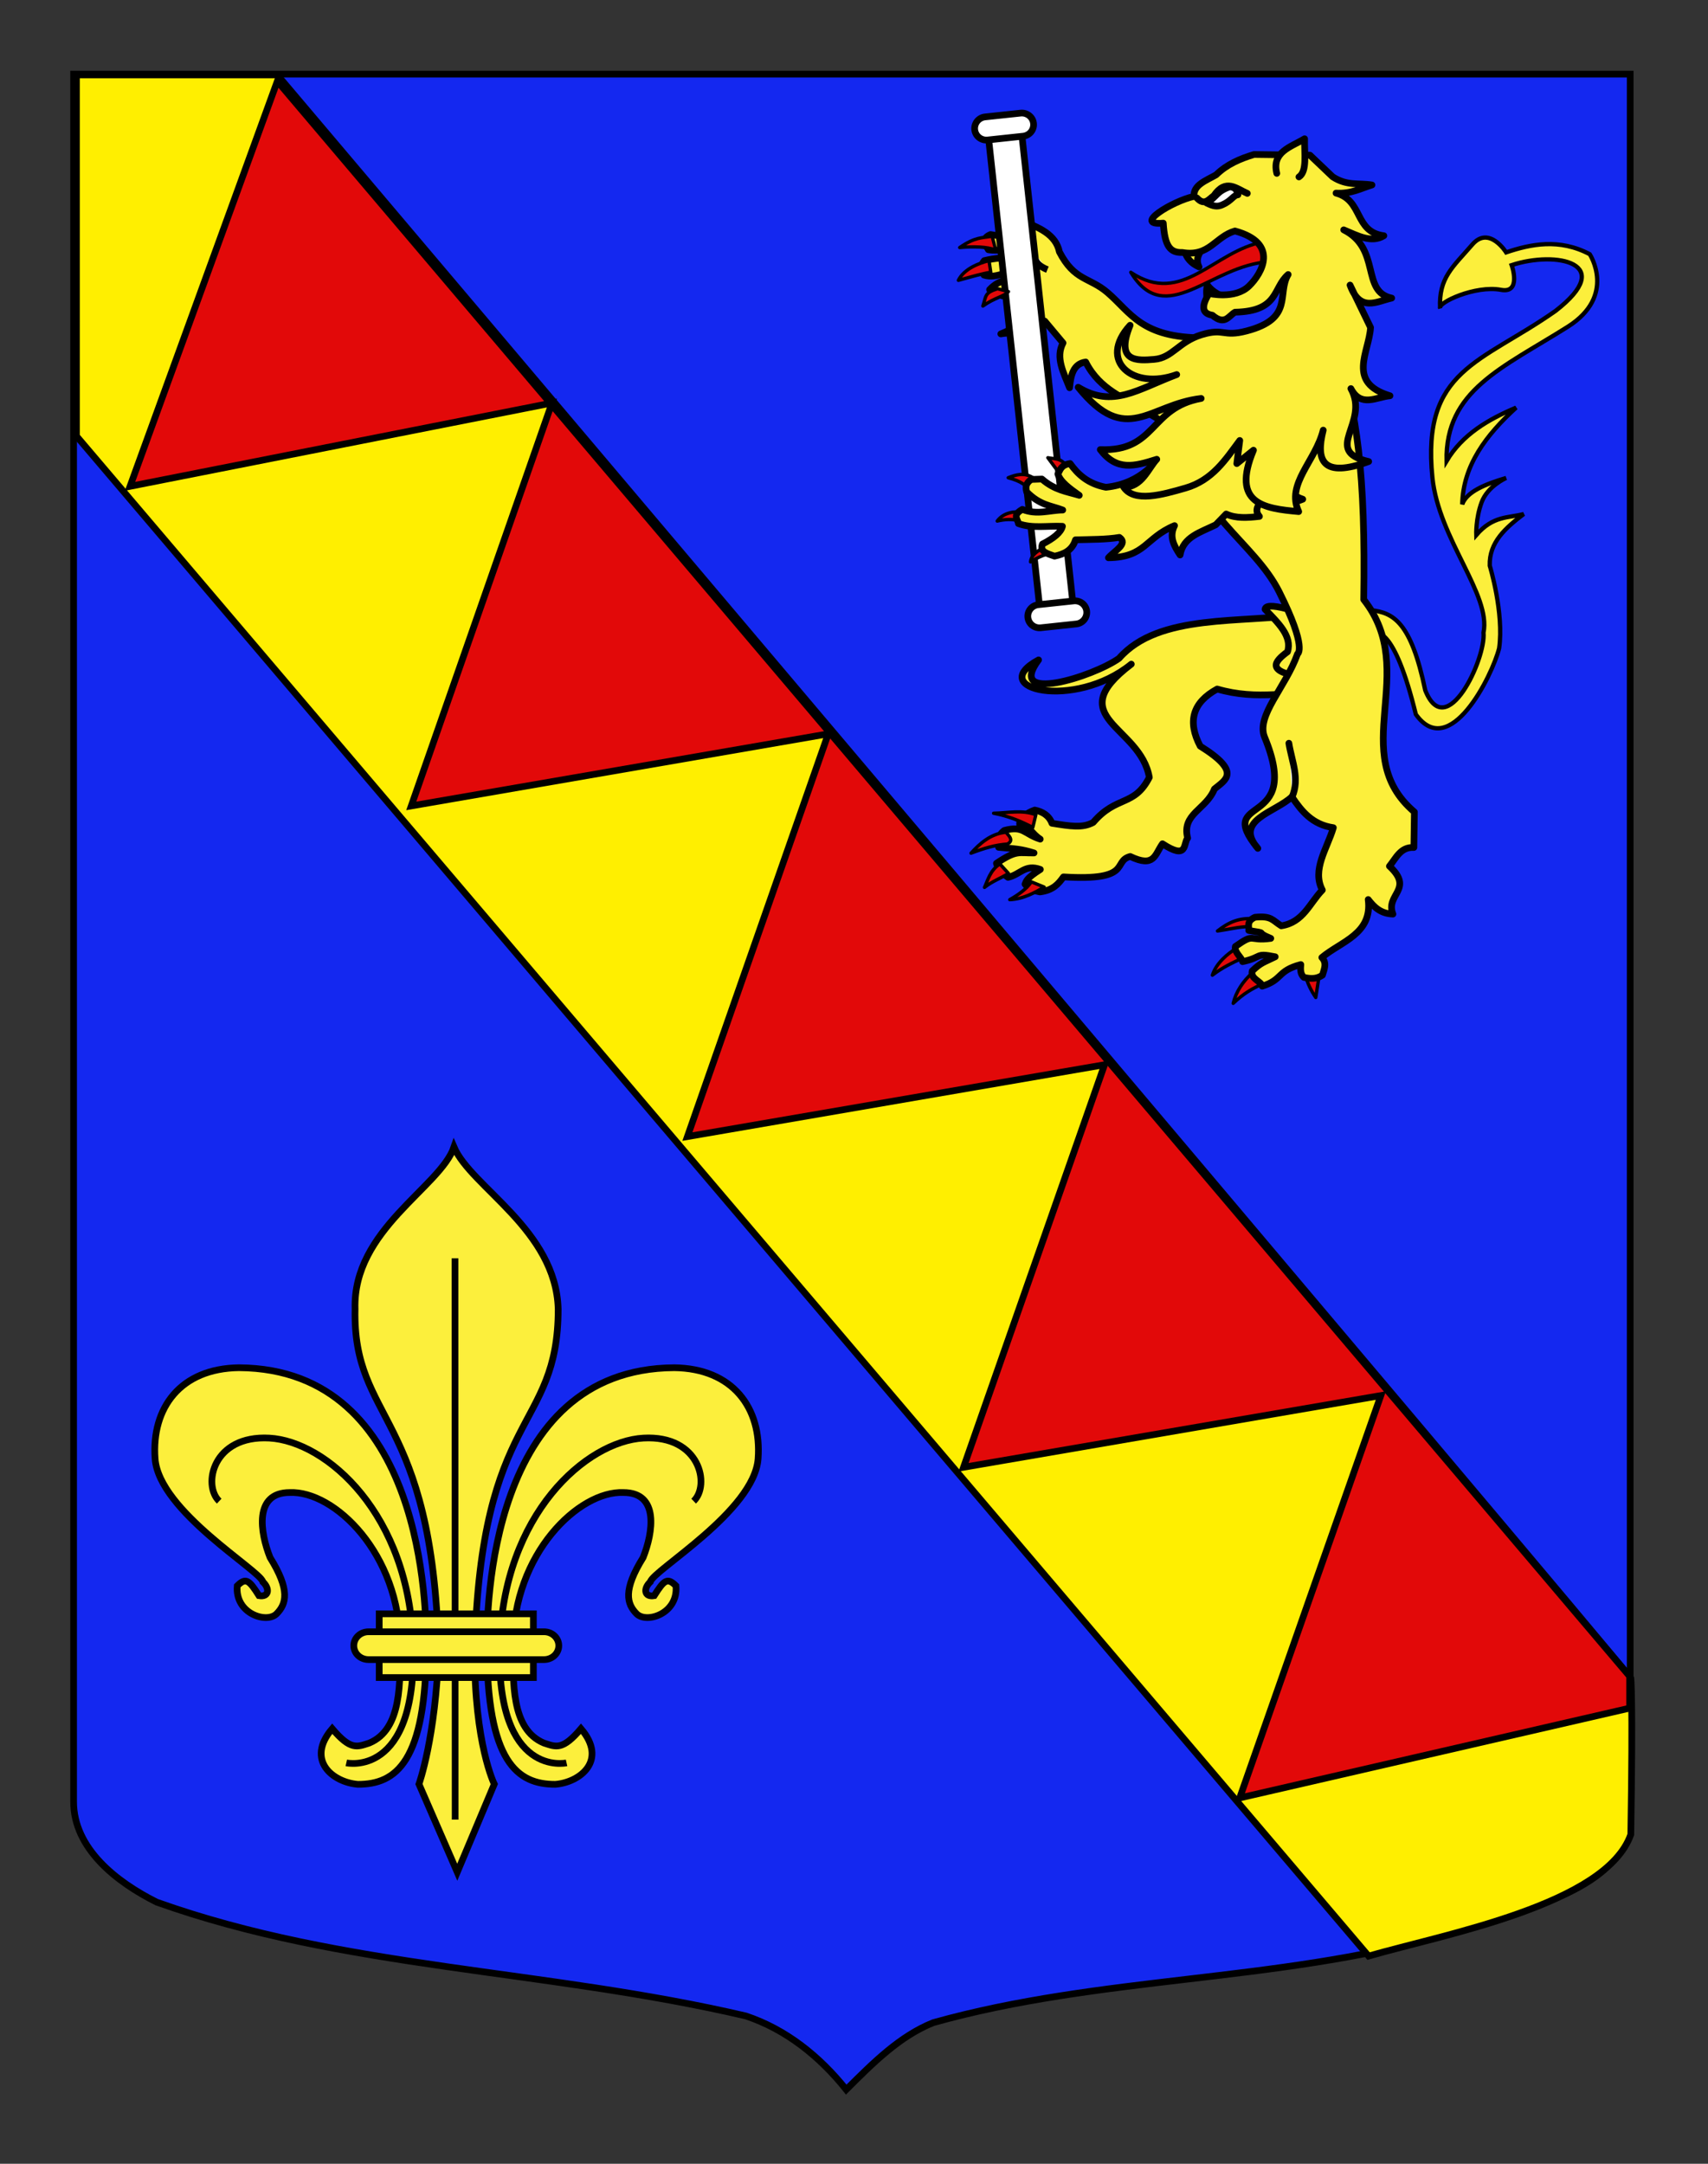 <?xml version="1.0" encoding="utf-8"?>
<!-- Generator: Adobe Illustrator 15.1.0, SVG Export Plug-In . SVG Version: 6.00 Build 0)  -->
<!DOCTYPE svg PUBLIC "-//W3C//DTD SVG 1.0//EN" "http://www.w3.org/TR/2001/REC-SVG-20010904/DTD/svg10.dtd">
<svg version="1.0" xmlns="http://www.w3.org/2000/svg" xmlns:xlink="http://www.w3.org/1999/xlink" x="0px" y="0px"
	 width="255.118px" height="323.149px" viewBox="0 0 255.118 323.149" enable-background="new 0 0 255.118 323.149"
	 xml:space="preserve">
<rect x="0" y="0" width="255.118" height="323.149" fill="#333333" stroke="none"/>
<g id="Calque_2">
	<path fill="#1428F0" stroke="#000000" d="M243.5,270.824c0,12.043-17.099,14.25-28.1,18.25c-25,7-51,6-76,13c-5,2-9,6-13,10
		c-4-5-9-9-15-11c-30-7-60-7-88-17c-6-3-12.406-8-12.406-15c0-23.541,0-121.625,0-258c78,0,154.505,0,232.505,0V270.824z"/>
	<path fill-rule="evenodd" clip-rule="evenodd" fill="#FFEF00" stroke="#000000" d="M41.421,11.185
		c0,0,200.938,237.417,202.167,239.445c0,0,0.333,2.334,0,23.334c-3.667,10.5-27.917,14.916-39.167,18.166l-193-227V11.185H41.421z"
		/>
	<path fill-rule="evenodd" clip-rule="evenodd" fill="#FFEF00" stroke="#000000" d="M32.421,31.63"/>
	<polygon fill="#E20909" stroke="#000000" points="41.421,12.13 19.421,72.63 82.444,60.186 61.429,120.361 123.714,109.598 
		102.676,169.744 164.983,159.011 143.921,219.13 206.25,208.419 185.169,268.514 243.417,255.104 243.417,250.346 	"/>
	<g>
		<g id="g3046" transform="matrix(0.626,0.118,-0.118,0.626,28.994,-34.235)">
			<path id="path2030" fill="#FCEF3C" stroke="#000000" d="M308.966,147.448c0.824-0.303,4.563-2.81,13.519,16.878
				c9.782,9.393,15.91-12.062,16.322-18.851c-0.383-8.383-5.751-18.615-5.751-18.615c-1.195-5.384,2.036-9.424,5.583-13.367
				c-3.401,1.631-6.958,1.639-10.021,6.897c0,0-0.864-3.761-0.184-7.78c0.679-4.017,4.599-6.669,4.599-6.669
				c-4.607,2.368-8.47,4.87-8.982,7.978c-1.505-9.074,2.529-17.013,8.214-24.612c-5.949,3.955-11.19,8.499-13.703,15.317
				c-3.386-16.219,8.748-23.798,22.073-36.174c10-9.289,1.937-17.686,1.937-17.686c-7.71-2.389-14.067,0.247-19.343,3.206
				c0,0-5.114-5.536-8.137-0.33c-3.504,6.04-6.319,9.092-4.657,16.056c-0.841-1.155,7.104-6.866,13.246-6.872
				c4.944-0.004,1.375-6.159,1.375-6.159c9.678-5.331,24.288-5.059,12.071,8.674c-14.901,15.304-28.337,19.215-21.115,43.69
				c4.103,13.9,18.665,24.464,18.513,33.53c1.723,5.871-3.752,27.124-10.924,15.807c-6.244-15.138-10.74-16.513-16.037-16.084
				L308.966,147.448z"/>
		</g>
		<path id="path3243" fill="#FCEF3C" stroke="#000000" stroke-linecap="round" stroke-linejoin="round" d="M158.238,37.613
			c2.259,4.354,4.461,3.748,7.178,6.072c3.544,3.034,5.033,6.77,14.374,6.77l-2.559,14.616l-7.39-4.349
			c-1.497-1.203-5.534-2.392-7.674-6.657c-1.819,0.248-2.239,1.918-2.408,3.847c-0.886-2.249-2.143-4.509-0.977-6.695l-2.729-3.261
			c-1.71,2.237-4.306,1.505-6.563,1.911c2.901-1.154,5.205-3.045,5.577-5.129l-1.113-1.755c-2.828-0.003-1.793,1.017-4.233,1.203
			l-1.91-0.932c1.753-1.874,3.271-1.204,4.971-2.05c-2.691-1.178-3.658,0.552-5.817-0.125c-0.502-0.883-0.477-1.514,0.057-2.156
			c1.493-0.36,3.264-0.55,4.945-0.357c-2.38-1.773-2.389-0.948-4.333-1.266c-0.631-1.054-0.961-1.705,0.32-2.276
			c1.282,0.281,3.856,0.188,5.411,1.445c-0.204-1.221-0.883-1.624-2.419-2.059c0.304-1.353-0.391-0.86,1.181-1.551
			C155.288,33.9,157.714,35.074,158.238,37.613z"/>
		<path id="path3524" fill="#FCEF3C" stroke="#000000" stroke-linecap="round" stroke-linejoin="round" d="M194.478,91.717
			c-8.819,1.437-21.391-0.211-27.331,6.604c-3.848,2.739-16.936,6.851-12.022,0.234c-8.016,4.33,5.332,7.556,13.853,0.632
			c-10.589,8.036,1.354,9.163,2.691,16.913c-2.27,4.429-4.885,2.635-8.381,6.728c-1.608,0.872-3.368,0.562-6.161,0.126
			c-0.462-1.21-1.479-1.759-2.566-1.975c-1.118,0.386-2.412,1.237-2.248,2.197c1.701,0.322,1.678,1.251,3.061,2.145
			c-2.469-0.786-2.487-2.061-5.366-1.295c-1.124,0.858-1.038,2.007-0.851,2.517c2.452,0.232,3.287,0.217,5.296,0.843
			c-2.282,0.042-2.577-0.495-5.616,1.548c0.264,1.043,0.797,1.451,1.732,2.093c1.833-0.413,2.549-2.018,4.826-1.179
			c-2.13,1.357-2.072,1.714-2.29,2.197c0.408,0.539,1.109,0.945,2.221,1.163c1.997-0.248,2.785-1.229,3.52-2.245
			c10.442,0.635,7.247-2.335,9.971-3.053c3.624,1.722,3.652-0.248,4.818-1.894c3.827,2.496,3.075-0.051,3.759-0.849
			c-0.924-3.644,2.771-4.234,4.001-7.337c1.666-1.378,4.108-2.511-2.124-6.396c-1.936-3.663-1.146-6.522,2.537-8.53
			c6.095,1.768,10.937,0.304,16.404,0.456L194.478,91.717z"/>
		<path id="path3526" fill="#FCEF3C" stroke="#000000" stroke-linecap="round" stroke-linejoin="round" d="M188.958,90.995
			c1.943,2.022,4.09,4.021,3.354,6.349c-2.034,1.509-3.142,2.929,2.029,3.746l1.989-5.308l-4.059-4.837
			C189.899,90.326,189.02,90.456,188.958,90.995z"/>
		<g>
			<path id="path3534" fill="#E20909" stroke="#000000" stroke-width="0.5" stroke-linecap="round" stroke-linejoin="round" d="
				M154.039,131.696c-0.675,1.101-2.149,2.061-3.216,2.665c2.059-0.084,3.845-1.112,5.139-1.881L154.039,131.696z"/>
			<path id="path3532" fill="#E20909" stroke="#000000" stroke-width="0.5" stroke-linecap="round" stroke-linejoin="round" d="
				M149.349,129.03c-1.49,0.954-1.824,2.514-2.299,3.5c1.262-0.984,2.293-1.28,3.581-2.094L149.349,129.03z"/>
			<path id="path3530" fill="#E20909" stroke="#000000" stroke-width="0.5" stroke-linecap="round" stroke-linejoin="round" d="
				M150.302,124.289c-2.33,0.194-3.987,1.726-5.263,3.128c1.922-0.725,3.602-1.239,5.422-1.357
				C151.705,125.439,150.246,124.462,150.302,124.289z"/>
			<path id="path3528" fill="#E20909" stroke="#000000" stroke-width="0.5" stroke-linecap="round" stroke-linejoin="round" d="
				M154.722,121.677c-2.093-0.779-4.123-0.259-6.309-0.223c2.319,0.441,4.146,1.236,5.854,2.114L154.722,121.677z"/>
			<path id="path3536" fill="#E20909" stroke="#000000" stroke-width="0.5" stroke-linecap="round" stroke-linejoin="round" d="
				M187.203,137.197c-2.21-0.126-3.695,0.546-5.353,1.843c2.549-0.379,3.566-0.742,5.302-0.621L187.203,137.197z"/>
			<path id="path3538" fill="#E20909" stroke="#000000" stroke-width="0.5" stroke-linecap="round" stroke-linejoin="round" d="
				M184.791,141.553c-1.465,0.879-3.14,2.316-3.701,4.086c1.496-1.162,3.039-1.869,4.431-2.522L184.791,141.553z"/>
			<path id="path3540" fill="#E20909" stroke="#000000" stroke-width="0.5" stroke-linecap="round" stroke-linejoin="round" d="
				M187.113,145.242c-1.43,1.253-2.498,2.868-2.914,4.602c1.506-1.428,2.834-2.22,4.488-2.947L187.113,145.242z"/>
			<path id="path3542" fill="#E20909" stroke="#000000" stroke-width="0.5" stroke-linecap="round" stroke-linejoin="round" d="
				M195.04,145.713c0.147,0.958,0.838,2.323,1.49,3.26l0.538-3.456L195.04,145.713z"/>
		</g>
		<path id="path3453" fill="#FCEF3C" stroke="#000000" stroke-linecap="round" stroke-linejoin="round" d="M175.465,64.368
			c2.914,12.417,11.864,16.575,15.597,24.012c4.265,8.496,2.745,9.276,2.745,9.276c-1.782,5.011-6.236,9.253-4.914,12.445
			c5.774,13.934-7.697,8.389-1.014,16.599c-3.646-4.213,2.615-5.369,5.084-7.704c1.453,2.159,3.062,4.161,6.194,4.616
			c-0.922,3.119-3.239,6.291-1.643,9.311c-1.896,1.934-2.837,4.842-6.139,5.343c-1.308-0.798-1.429-1.538-3.927-1.277
			c-1.348,0.614-0.838,1.403-0.929,1.97c3.24,0.515,0.666,0.119,3.294,1.186c-3.411,0.473-2.272-0.933-5.291,1.208
			c-0.193,0.866,0.928,1.616,1.079,2.265c3.092-0.668,1.758-1.35,4.872-0.725c-1.688,0.841-2.096,0.828-3.434,2.116
			c-0.314,1.22,1.419,1.544,1.491,2.273c3.142-0.99,2.168-2.278,5.764-3.231c-0.047,0.689-0.105,1.381,0.464,1.92
			c0.953,0.203,1.846,0.292,2.77-0.333c0.252-0.89,0.721-1.789-0.089-2.638c2.9-2.434,7.585-3.509,6.925-8.66
			c0.865,1.13,1.868,2.111,3.694,2.176c-1.182-2.933,3.22-3.691-0.523-7.155c1.001-1.22,1.658-2.897,3.651-2.792l0.077-5.303
			c-10.237-8.739,0.946-20.918-7.567-31.721c0.302-18.712-1.028-28.453-3.987-36.496L175.465,64.368z"/>
		<path id="path3518" fill="#FFFFFF" stroke="#000000" stroke-linecap="round" stroke-linejoin="round" d="M192.993,119.019
			c1.194-2.727-0.061-5.358-0.478-8.022"/>
		<path id="path4248" fill="#FFFFFF" stroke="#000000" d="M153.188,36.002c1.703,2.112,0.756,3.243,3.258,4.268"/>
		<g>
			<polygon fill="#FFFFFF" stroke="#000000" points="160.46,91.976 155.49,92.507 147.486,19.077 152.457,18.546 			"/>
			<path fill="#FFFFFF" stroke="#000000" d="M154.373,18.432c0.104,0.951-0.591,1.806-1.553,1.908l-5.303,0.567
				c-0.961,0.103-1.824-0.585-1.928-1.537l0,0c-0.104-0.951,0.592-1.806,1.553-1.909l5.303-0.566
				C153.407,16.792,154.269,17.481,154.373,18.432L154.373,18.432z"/>
			<path fill="#FFFFFF" stroke="#000000" d="M162.313,91.28c0.104,0.951-0.591,1.806-1.553,1.908l-5.303,0.567
				c-0.961,0.103-1.824-0.585-1.928-1.537l0,0c-0.104-0.952,0.592-1.806,1.553-1.909l5.303-0.567
				C161.347,89.64,162.21,90.328,162.313,91.28L162.313,91.28z"/>
		</g>
		<g>
			<path id="path3249" fill="#E20909" stroke="#000000" stroke-width="0.5" stroke-linecap="round" stroke-linejoin="round" d="
				M147.727,38.925c-1.478,0.362-3.731,1.216-4.577,2.94c1.936-0.532,3.47-0.981,4.836-1.21L147.727,38.925z"/>
			<path id="path3247" fill="#E20909" stroke="#000000" stroke-width="0.5" stroke-linecap="round" stroke-linejoin="round" d="
				M148.192,35.278c-1.499,0.266-2.536,0.093-4.843,1.694c2-0.191,4.109-0.135,5.384,0.374L148.192,35.278z"/>
			<path id="path4220" fill="#E20909" stroke="#000000" stroke-width="0.5" stroke-linecap="round" stroke-linejoin="round" d="
				M148.998,43.115c-1.962,0.624-1.681,1.067-2.188,2.59c1.875-1.324,3.022-1.337,3.818-2.157L148.998,43.115z"/>
			<path id="path2264" fill="#E20909" stroke="#000000" stroke-width="0.5" stroke-linecap="round" stroke-linejoin="round" d="
				M159.308,69.632c-0.829-1.306-1.837-1.06-2.792-1.271l1.83,2.468L159.308,69.632z"/>
			<path id="path2266" fill="#E20909" stroke="#000000" stroke-width="0.5" stroke-linecap="round" stroke-linejoin="round" d="
				M155.305,71.94c-1.281-0.683-2.028-1.701-4.711-0.59c2.051,0.545,2.627,1.149,3.425,2.075L155.305,71.94z"/>
			<path id="path2268" fill="#E20909" stroke="#000000" stroke-width="0.5" stroke-linecap="round" stroke-linejoin="round" d="
				M153.124,76.497c-1.517-0.203-3.207,0.002-4.173,1.32c1.107-0.259,2.221-0.345,3.35-0.02L153.124,76.497z"/>
			<path id="path2270" fill="#E20909" stroke="#000000" stroke-width="0.5" stroke-linecap="round" stroke-linejoin="round" d="
				M156.057,81.682c-1.016,0.56-2.01,1.133-2.131,2.235c1.188-0.777,2.514-1.242,3.896-1.586L156.057,81.682z"/>
		</g>
		<path id="path2262" fill="#FCEF3C" stroke="#000000" stroke-linecap="round" stroke-linejoin="round" d="M159.831,69.225
			c-1.387,0.233-1.458,0.951-1.819,1.562c0.369,1.186,1.785,2.186,3.195,3.188c-1.852-0.561-3.69-0.768-5.581-2.432l-1.604,0.062
			c-0.895,0.642-0.83,1.247-0.671,1.848c1.972,2.014,3.63,2.044,5.389,2.716c-1.998,0.022-3.843,0.785-6.032-0.098
			c-1.551,0.872-0.669,1.448-0.594,2.122c2.064,0.763,4.38,0.302,6.58,0.406c-0.229,0.934-1.328,1.812-2.986,2.655
			c-0.466,1.14,0.746,1.435,1.805,1.806c1.419-0.298,2.645-0.863,3.129-2.439c2.258-0.065,4.637-0.038,6.552-0.365
			c1.37,0.94-0.727,2.016-1.633,3.044c5.564-0.065,5.451-2.962,9.876-4.8c-0.854,1.693-0.057,3.047,0.828,4.384
			c0.459-2.723,3.062-3.383,5.331-4.512l1.551-1.606c1.451,0.681,3.195,0.561,4.968,0.359c-0.906-1.032-0.089-2.13,1.492-3.259
			c2.359,1.462,3.752,1.219,4.981,0.689c-5.139-1.721-1.453-7.012-1.592-10.757l-7.729-6.323l-14.011,12.798
			c-1.355,1.123-3.261,2.203-6.073,2.499C162.459,72.242,161.001,70.835,159.831,69.225z"/>
		<path id="path2476" fill="#FCEF3C" stroke="#000000" stroke-linecap="round" stroke-linejoin="round" d="M180.345,45.403
			c-0.008-0.953-0.273-1.58-0.017-2.87c0.784,1.144,1.963,1.51,2.979,2.199"/>
		<path id="path3447" fill="#E20909" stroke="#000000" stroke-width="0.5" stroke-linecap="round" stroke-linejoin="round" d="
			M188.775,36.111c-7.504,1.335-12.161,9.723-19.874,4.555c5.231,8.591,11.937-1.104,20.7-1.581L188.775,36.111z"/>
		<path id="path2474" fill="#FCEF3C" stroke="#000000" stroke-linecap="round" stroke-linejoin="round" d="M176.931,37.395
			c0.251,1.149,1.009,1.945,2.16,2.464c-0.69-1.403,0.344-2.387,0.922-3.481"/>
		<path id="path2462" fill="#FCEF3C" stroke="#000000" stroke-linecap="round" stroke-linejoin="round" d="M185.179,65.783
			l-0.442,3.453l2.489-2c-3.354,8.02,1.574,8.707,6.756,9.168c-1.931-4.148,2.493-7.493,3.663-12.165
			c-1.173,4.608-0.067,7.198,6.791,4.689c-7.073-1.613,0.229-5.775-2.659-10.893c1.496,2.869,3.795,1.263,5.842,1.072
			c-6.538-1.978-3.116-6.499-2.903-10.2l-3.064-6.331c1.508,4.106,3.957,2.446,6.218,1.944c-4.631-0.972-1.541-7.366-7.164-10.192
			c2.046,0.847,4.12,2.032,5.996,0.878c-4.45-0.579-3.073-5.287-7.142-6.366c2.295,0.13,3.678-0.705,5.366-1.215
			c-1.943-0.335-3.706,0.192-5.876-1.224l-3.385-3.225l-8.353-0.105c-2.073,0.626-4.047,1.459-5.664,3.038
			c-1.506,0.867-3.436,1.518-3.299,3.222c-3.213,0.681-9.278,4.406-4.593,3.994c0.218,3.489,1.052,4.443,2.853,4.383
			c4.043,0.694,4.893-2.366,7.854-3.214c6.665,1.823,4.035,6.35,2.104,8.225c-2.1,2.039-5.968,1.111-5.968,1.111
			c-1.215,1.924-1.052,3.006,0.482,3.244c1.886,1.602,2.432,0.091,3.395-0.449c6.613-0.15,5.6-3.616,7.933-5.627
			c-1.731,2.904,0.909,6.563-6.187,8.425c-3.663,0.963-3.3-0.49-6.76,0.572c-3.459,1.062-4.329,3.459-7.079,3.677
			c-2.46,0.196-5.856,0.488-3.582-5.096c-4.885,5.316,0.413,9.75,6.961,7.365c-5.884,2.211-9.534,5.062-14.717,1.895
			c7.249,8.952,10.552,2.562,18.368,1.67c-7.745,1.39-6.637,7.96-15.068,7.642c2.432,3.202,5.029,2.527,8.438,1.443
			c-1.25,1.312-2.24,4.239-4.947,4.152c1.562,2.342,5.681,1.167,9.234,0.146C181.114,71.725,183.067,68.606,185.179,65.783z"/>
		<path id="path2472" fill="#FCEF3C" stroke="#000000" stroke-linecap="round" stroke-linejoin="round" d="M190.71,25.893
			c-0.778-3.216,2.083-3.92,4.153-5.17c-0.057,2.138,0.433,4.854-0.845,5.699"/>
		<path id="path3449" fill="#FCEF3C" stroke="#000000" stroke-linecap="round" stroke-linejoin="round" d="M178.779,29.568
			c1.124,1.225,1.774,0.191,2.53-0.346c1.796-2.616,3.374-1.038,4.998-0.341"/>
		<path id="path3451" fill="#FFFFFF" stroke="#000000" stroke-linecap="round" stroke-linejoin="round" d="M180.232,30.319
			c0.991,0.479,1.571,0.632,2.383,0.251c1.323-0.575,1.65-1.456,2.294-1.479c-0.119-0.567-0.292-1.103-1.208-1.194
			C181.661,28.607,181.835,29.339,180.232,30.319z"/>
	</g>
	<g>
		<g>
			<path id="path4230" fill="#FCEF3C" stroke="#000000" d="M63.673,245.7c0-4.979-0.192-41.289-27.983-41.437
				c-8.715,0.104-13.081,5.982-12.526,13.584c0.573,7.838,15.751,16.709,16.097,18.392c1.089,1.037,0.898,2.323-0.574,2.071
				c-1.47-2.309-1.95-2.771-3.252-1.474c-0.364,4.179,4.409,5.666,5.879,4.179c1.47-1.486,2.053-3.54-0.98-8.414
				c-1.47-3.694-2.449-9.698,2.939-9.698c6.64-0.294,16.48,9.104,16.48,22.797c0,5.441,0.35,12.545-4.586,14.612
				c-1.861,0.606-2.796,1.098-5.548-2.14c-4.013,4.716,0.096,8.015,3.844,8.31C59.086,266.482,63.673,263.25,63.673,245.7z"/>
			<path id="path3470" fill="#FCEF3C" stroke="#000000" d="M72.728,245.7c0-4.979,0.192-41.289,27.983-41.437
				c8.714,0.104,13.081,5.982,12.524,13.584c-0.572,7.838-15.751,16.709-16.096,18.392c-1.09,1.037-0.898,2.323,0.574,2.071
				c1.47-2.309,1.95-2.771,3.252-1.474c0.364,4.179-4.409,5.666-5.879,4.179c-1.47-1.486-2.053-3.54,0.98-8.414
				c1.47-3.694,2.449-9.698-2.939-9.698c-6.64-0.294-16.48,9.103-16.48,22.797c0,5.441-0.35,12.545,4.586,14.612
				c1.861,0.606,2.796,1.098,5.548-2.14c4.013,4.716-0.096,8.015-3.844,8.31C77.314,266.482,72.728,263.25,72.728,245.7z"/>
			<g id="g2416">
				<path id="path3464" fill="#FCEF3C" stroke="#000000" d="M67.81,171.31c-2.063,6.003-15.148,12.357-14.775,24.188
					c-0.373,16.98,11.554,15.296,12.482,51.091c-0.438,12.928-2.939,19.858-2.939,19.858l5.722,13.161l5.531-13.161
					c0,0-2.991-6.007-2.939-19.858c0.928-36.257,12.482-32.725,12.482-51.091C83.036,183.667,70.382,177.311,67.81,171.31z"/>
				<path id="path5008" fill="#FCEF3C" stroke="#000000" d="M67.962,187.926c0.024,83.829,0.024,83.829,0.024,83.829l0,0l0,0"/>
			</g>
		</g>
		<g id="Sans_fond">
			<path id="path4996" fill="none" stroke="#000000" d="M32.74,224.189c-2.498-2.355-0.999-9.89,7.494-9.419
				s20.983,11.302,21.483,31.083c0.499,19.779-9.992,17.425-9.992,17.425"/>
			<path id="path4236" fill="none" stroke="#000000" d="M103.607,224.189c2.498-2.355,1-9.89-7.494-9.419
				c-8.494,0.471-20.984,11.302-21.483,31.083c-0.499,19.779,9.993,17.425,9.993,17.425"/>
		</g>
		<g id="Anneau">
			<path id="rect1932" fill="#FCEF3C" stroke="#000000" d="M56.641,241.016h23.026v9.52H56.641V241.016z"/>
			<path id="rect1930" fill="#FCEF3C" stroke="#000000" d="M55.05,243.697h26.208c1.221,0,2.205,0.927,2.205,2.078
				s-0.983,2.079-2.205,2.079H55.05c-1.221,0-2.205-0.928-2.205-2.079S53.829,243.697,55.05,243.697z"/>
		</g>
	</g>
</g>
<g id="Calque_1" display="none">
</g>
</svg>
